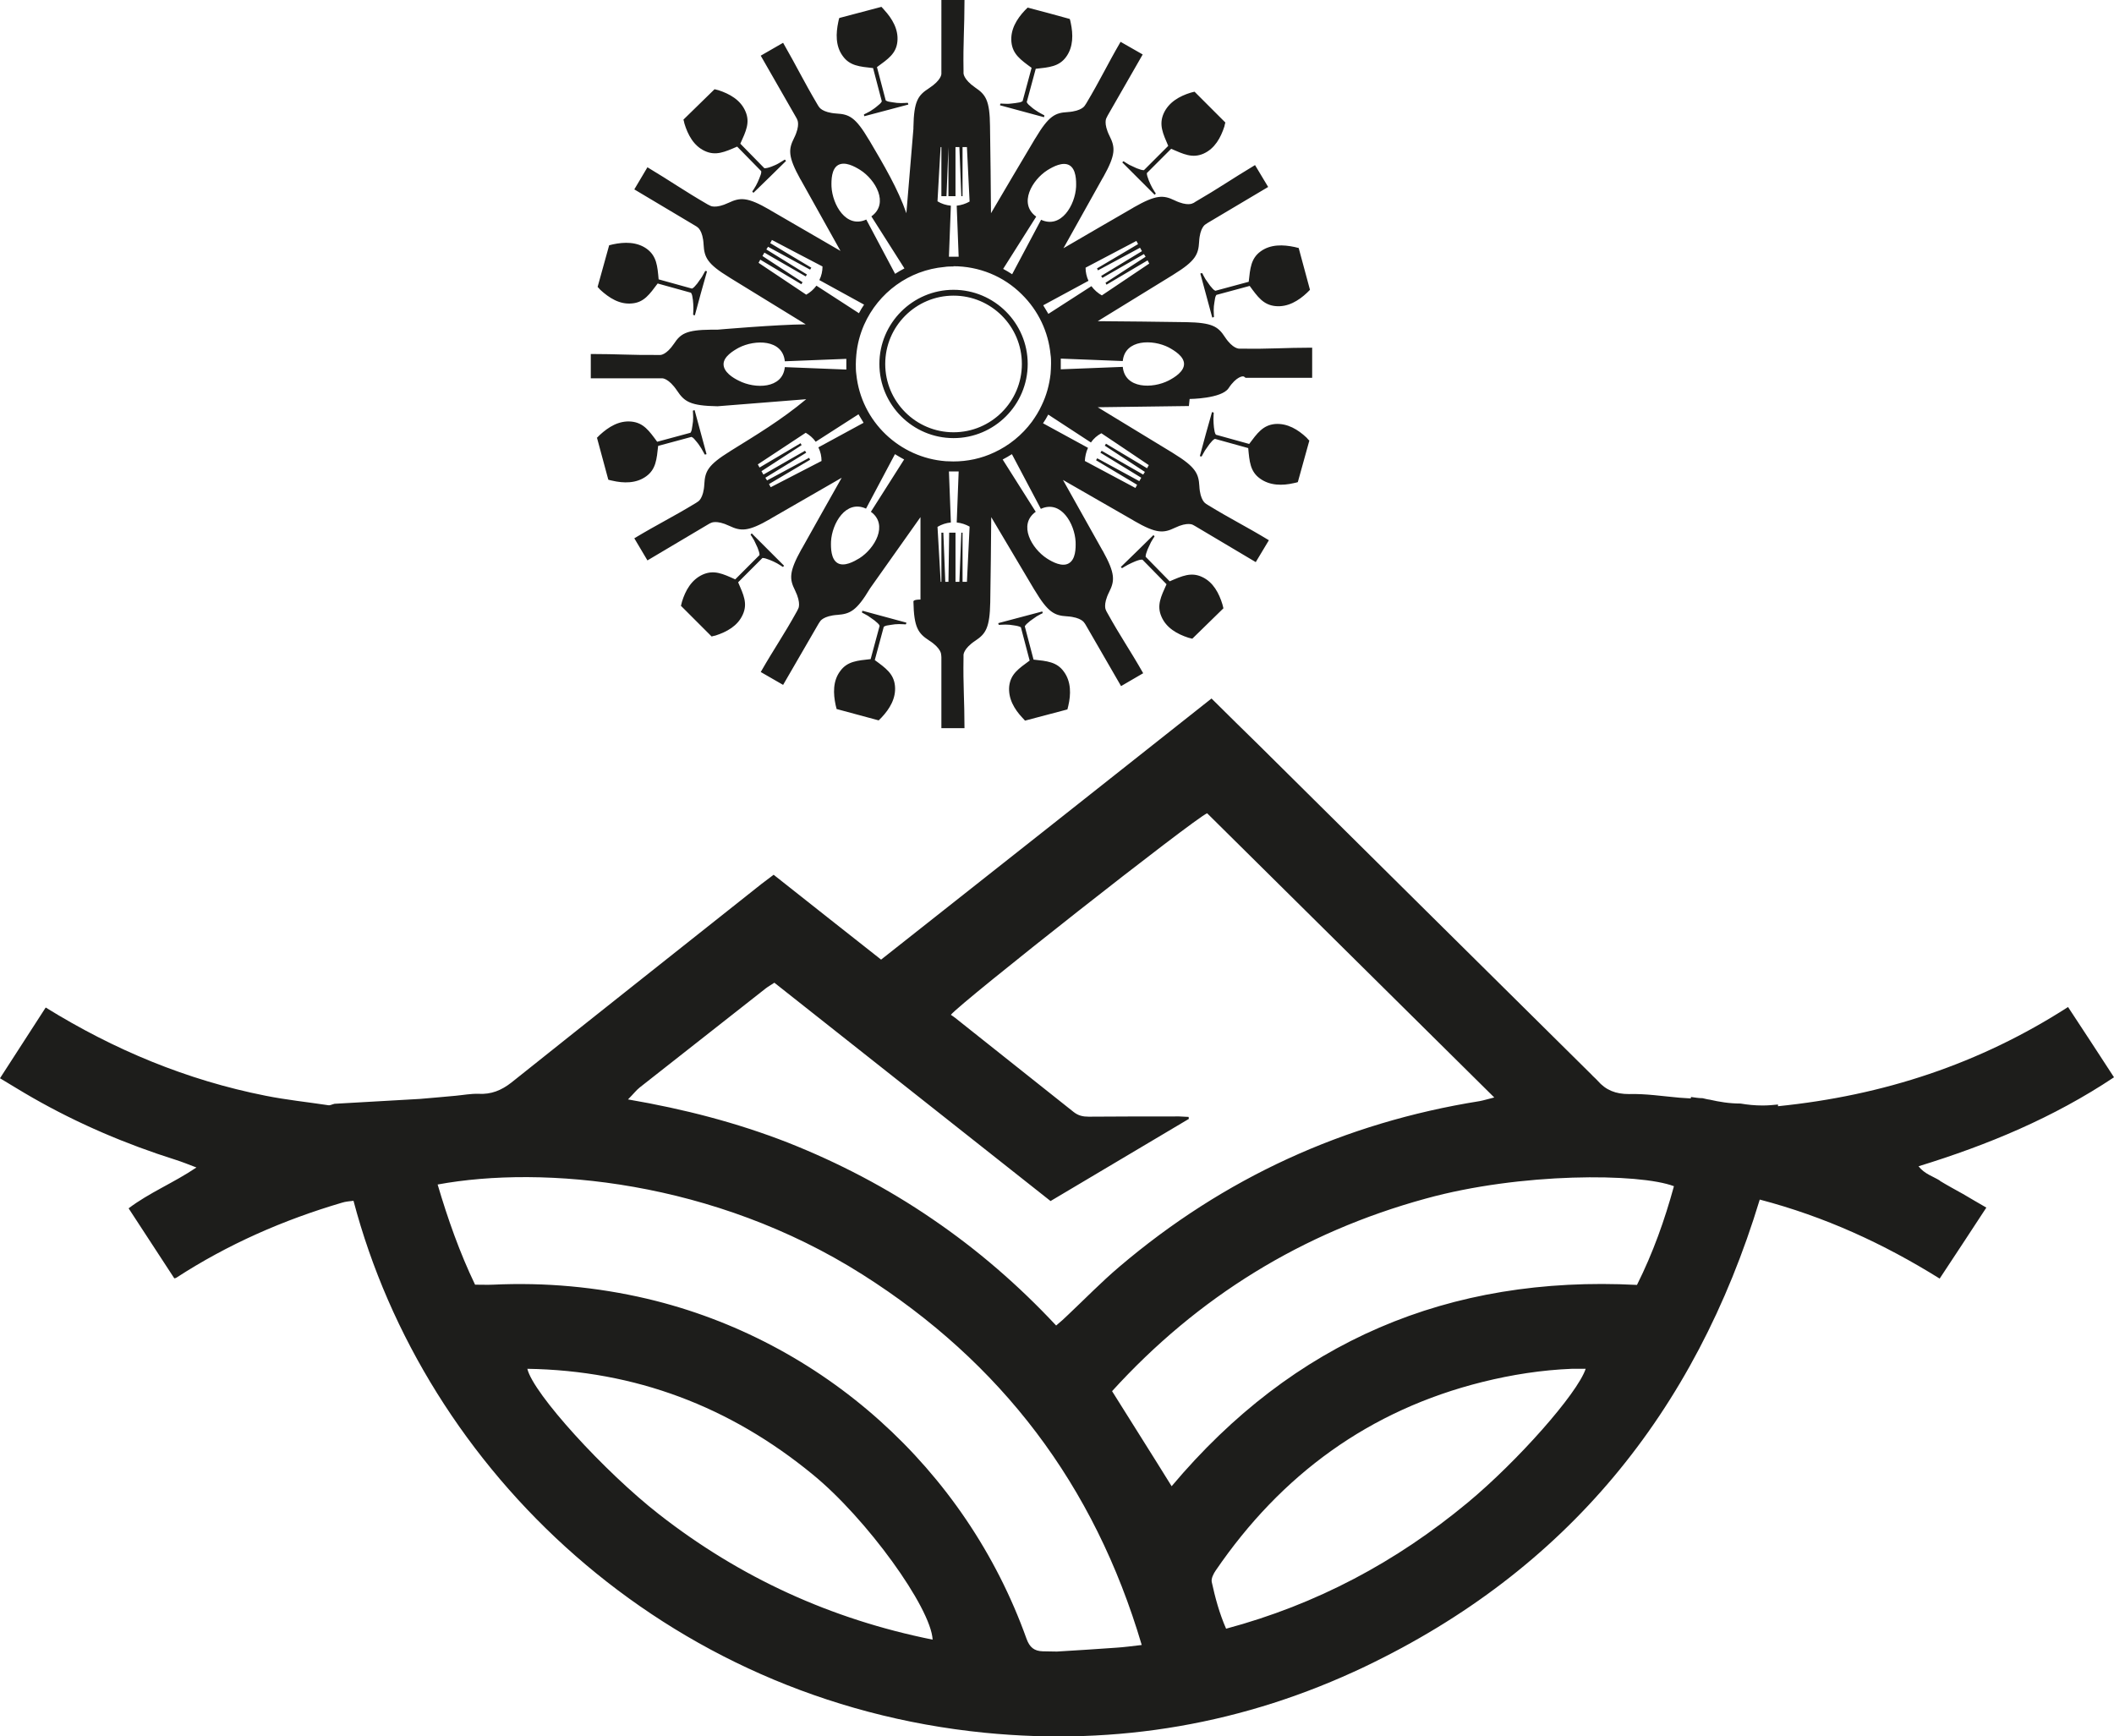 <?xml version="1.0" encoding="UTF-8"?> <svg xmlns="http://www.w3.org/2000/svg" id="_Слой_2" data-name="Слой 2" viewBox="0 0 86.95 71.41"><defs><style> .cls-1, .cls-2 { fill: #1d1d1b; } .cls-2 { fill-rule: evenodd; } </style></defs><g id="_Слой_1-2" data-name="Слой 1"><g><path class="cls-2" d="M39.22,12.16c1.55,0,2.81,1.26,2.81,2.81s-1.26,2.81-2.81,2.81-2.81-1.26-2.81-2.81,1.26-2.81,2.81-2.81m0-.24c-1.68,0-3.05,1.37-3.05,3.05s1.37,3.05,3.05,3.05,3.05-1.37,3.05-3.05-1.37-3.05-3.05-3.05Zm0-.96c-.12,0-.25,0-.37,.02h0c-1.46,.13-2.72,1.05-3.31,2.38h0c-.17,.39-.28,.8-.32,1.24h0c-.01,.12-.02,.25-.02,.37,0,.14,0,.28,.02,.42h0c.2,1.97,1.8,3.44,3.68,3.58h0c.1,0,.21,.01,.31,.01,.58,0,1.15-.12,1.68-.37h0c.61-.28,1.15-.72,1.55-1.26h0c.15-.21,.29-.43,.4-.67h0c.2-.41,.32-.85,.37-1.3,.01-.14,.02-.28,.02-.42,0-.13,0-.25-.02-.37h0c-.09-.95-.51-1.82-1.18-2.48h0c-.75-.75-1.76-1.16-2.82-1.16ZM36.26,.29s.09,.09,.11,.12c.33,.36,.59,.8,.54,1.3-.05,.5-.39,.72-.84,1.05l.36,1.37c.07,.05,.16,.06,.3,.08,.1,.02,.22,.03,.33,.03,.33,0,.27-.05,.3,.06-.6,.16-1.21,.32-1.81,.48-.03-.11-.05-.04,.23-.2,.09-.06,.19-.12,.27-.19,.11-.09,.18-.14,.22-.22l-.36-1.37c-.55-.06-.96-.09-1.25-.5-.3-.41-.28-.93-.18-1.4,0-.03,.04-.16,.04-.16,.58-.15,1.16-.31,1.74-.46Zm7.64,28.9s.03-.13,.04-.16c.11-.47,.12-.99-.18-1.4-.29-.41-.7-.44-1.25-.5l-.36-1.37c.04-.07,.11-.13,.22-.22,.08-.06,.18-.13,.27-.19,.28-.17,.26-.09,.23-.2-.6,.16-1.21,.32-1.81,.48,.03,.11-.03,.06,.3,.06,.11,0,.23,.01,.33,.03,.14,.02,.23,.04,.3,.08l.36,1.37c-.45,.33-.78,.55-.84,1.05-.05,.51,.21,.95,.54,1.3,.02,.02,.11,.12,.11,.12,.58-.15,1.16-.31,1.74-.46ZM29.39,3.67s.13,.03,.16,.04c.46,.15,.91,.4,1.11,.87,.2,.46,.02,.82-.21,1.33l.99,1.01c.08,0,.17-.02,.3-.07,.1-.04,.2-.08,.3-.14,.29-.16,.21-.18,.29-.09-.45,.44-.89,.88-1.34,1.31-.08-.08-.06,0,.1-.29,.05-.09,.1-.2,.14-.3,.05-.13,.09-.21,.08-.3l-.99-1.01c-.51,.22-.88,.39-1.33,.18-.46-.21-.7-.67-.84-1.13,0-.03-.04-.16-.04-.16,.43-.42,.86-.84,1.29-1.26Zm20.93,21.35s-.03-.13-.04-.16c-.14-.46-.38-.92-.84-1.13-.45-.21-.82-.04-1.33,.18l-.99-1.01c0-.08,.03-.17,.08-.3,.04-.09,.09-.2,.14-.3,.16-.29,.18-.21,.1-.29-.45,.44-.89,.88-1.34,1.31,.08,.08,0,.06,.29-.09,.1-.05,.2-.1,.3-.14,.13-.05,.22-.08,.3-.07l.99,1.01c-.23,.51-.41,.87-.21,1.33,.2,.47,.65,.72,1.11,.87,.03,.01,.16,.04,.16,.04,.43-.42,.86-.84,1.29-1.26ZM25.05,10.09s.13-.03,.16-.04c.47-.1,.99-.11,1.4,.19,.4,.3,.43,.7,.48,1.25l1.37,.38c.08-.03,.13-.11,.22-.21,.06-.08,.13-.18,.19-.27,.17-.28,.1-.26,.21-.23-.17,.6-.34,1.2-.5,1.81-.11-.03-.06,.03-.06-.3,0-.11-.01-.23-.02-.33-.02-.14-.03-.23-.08-.3l-1.37-.38c-.33,.44-.56,.78-1.06,.82-.51,.05-.94-.23-1.3-.56-.02-.02-.11-.12-.11-.12,.16-.58,.32-1.16,.48-1.73Zm28.8,8.03s-.09-.09-.11-.12c-.35-.33-.79-.6-1.3-.56-.5,.05-.73,.38-1.06,.82l-1.37-.38c-.05-.07-.06-.16-.08-.3-.01-.1-.02-.22-.02-.33,0-.33,.05-.27-.06-.3-.17,.6-.34,1.2-.5,1.81,.11,.03,.04,.05,.21-.23,.06-.09,.13-.19,.19-.27,.09-.11,.15-.18,.22-.21l1.37,.38c.05,.55,.08,.96,.48,1.25,.41,.3,.93,.3,1.4,.19,.03,0,.16-.04,.16-.04,.16-.58,.32-1.16,.48-1.73Zm-29.3-.11s.09-.09,.12-.12c.36-.33,.79-.6,1.3-.55,.5,.05,.73,.38,1.06,.83l1.37-.37c.05-.07,.06-.16,.08-.3,.02-.1,.03-.22,.03-.33,0-.33-.05-.27,.06-.3,.16,.6,.33,1.21,.49,1.81-.11,.03-.04,.05-.21-.23-.06-.09-.12-.19-.19-.27-.09-.11-.14-.18-.22-.21l-1.37,.37c-.06,.55-.09,.96-.49,1.25-.41,.3-.93,.29-1.4,.18-.03,0-.16-.04-.16-.04-.16-.58-.31-1.16-.47-1.74Zm28.86-7.81s-.13-.03-.16-.04c-.47-.1-.99-.12-1.4,.18-.4,.29-.43,.7-.49,1.25l-1.37,.37c-.08-.03-.13-.11-.22-.21-.06-.08-.13-.18-.19-.27-.17-.28-.09-.26-.21-.23,.16,.6,.33,1.21,.49,1.81,.11-.03,.06,.03,.06-.3,0-.11,.01-.23,.03-.33,.02-.14,.03-.23,.08-.3l1.37-.37c.33,.45,.56,.78,1.06,.83,.51,.05,.95-.22,1.3-.55,.02-.02,.12-.12,.12-.12-.16-.58-.31-1.16-.47-1.74Zm-25.4,14.71s.03-.13,.04-.16c.14-.46,.39-.91,.86-1.12,.46-.2,.82-.03,1.33,.2l1-1c0-.08-.03-.17-.08-.3-.04-.09-.09-.2-.14-.3-.16-.29-.18-.21-.1-.29,.44,.44,.88,.88,1.33,1.33-.08,.08,0,.06-.29-.1-.09-.05-.2-.1-.3-.14-.13-.05-.22-.08-.3-.08l-1,1c.22,.51,.4,.87,.19,1.33-.21,.47-.66,.71-1.12,.86-.03,0-.16,.04-.16,.04-.42-.42-.85-.85-1.27-1.27ZM49.14,3.77s-.13,.03-.16,.04c-.46,.14-.91,.39-1.12,.86-.2,.46-.03,.82,.19,1.33l-1,1c-.08,0-.17-.03-.3-.08-.09-.04-.2-.09-.3-.14-.29-.16-.21-.18-.29-.1,.44,.44,.88,.88,1.33,1.33,.08-.08,.06,0-.1-.29-.05-.09-.1-.2-.14-.3-.05-.13-.08-.22-.08-.3l1-1c.51,.22,.87,.4,1.33,.2,.47-.21,.71-.66,.86-1.12,0-.03,.04-.16,.04-.16-.42-.42-.85-.85-1.27-1.27Zm-14.73,25.39s-.03-.13-.04-.16c-.1-.47-.12-.99,.19-1.4,.29-.4,.7-.43,1.25-.49l.37-1.37c-.03-.08-.11-.13-.21-.22-.08-.06-.18-.13-.27-.19-.28-.17-.26-.09-.23-.21,.6,.16,1.21,.33,1.81,.49-.03,.11,.03,.06-.3,.06-.11,0-.23,.01-.33,.03-.14,.02-.23,.03-.3,.08l-.37,1.37c.45,.33,.78,.56,.83,1.06,.05,.51-.22,.95-.55,1.3-.02,.02-.12,.12-.12,.12-.58-.16-1.16-.31-1.74-.47ZM42.27,.31s-.09,.09-.12,.12c-.33,.35-.6,.79-.55,1.3,.05,.5,.38,.73,.83,1.06l-.37,1.37c-.07,.05-.16,.06-.3,.08-.1,.01-.22,.03-.33,.03-.33,0-.27-.05-.3,.06,.6,.16,1.21,.33,1.81,.49,.03-.11,.05-.04-.23-.21-.09-.06-.19-.12-.27-.19-.11-.09-.18-.15-.21-.22l.37-1.37c.55-.06,.96-.09,1.25-.49,.3-.41,.29-.93,.19-1.4,0-.03-.04-.16-.04-.16-.58-.16-1.16-.32-1.74-.47Zm-5.45,10.95c.12-.08,.25-.15,.38-.22l-1.36-2.14c.74-.53,.17-1.51-.46-1.91-.24-.15-.63-.36-.91-.2-.27,.16-.28,.61-.27,.89,.04,.74,.6,1.73,1.43,1.35l1.19,2.24Zm-1.49,1.62c.06-.12,.13-.23,.21-.35l-1.84-1.01c.09-.18,.13-.37,.13-.56-.18-.09-2.08-1.09-2.08-1.09l-.07,.13,1.69,1.01-.05,.08-1.73-.94-.07,.11,1.67,1.03-.05,.08-1.7-.98-.08,.14,1.65,1.08-.05,.08-1.69-1.01-.07,.13,1.96,1.31c.16-.09,.3-.21,.42-.37l1.76,1.14Zm-.52,2.31c0-.07,0-.15,0-.22s0-.14,0-.21l-2.53,.1c-.09-.91-1.23-.9-1.89-.56-.24,.13-.63,.37-.63,.68,0,.32,.38,.56,.63,.68,.66,.34,1.8,.34,1.89-.56l2.53,.1Zm.71,2.2c-.07-.11-.14-.23-.21-.35l-1.76,1.13c-.11-.16-.26-.28-.41-.37l-1.97,1.3,.07,.13,1.69-1,.04,.08-1.65,1.07,.08,.14,1.71-.98,.05,.08-1.68,1.03,.07,.11,1.73-.93,.04,.08-1.69,1,.07,.13s1.91-.99,2.09-1.08c0-.19-.04-.38-.13-.56l1.84-1Zm1.67,1.51c-.13-.07-.25-.14-.38-.22l-1.19,2.24c-.83-.38-1.4,.61-1.44,1.35-.01,.28,0,.73,.27,.89,.27,.16,.67-.06,.9-.2,.63-.4,1.2-1.38,.47-1.91l1.36-2.14Zm2.24,.49c-.07,0-.14,0-.21,0-.06,0-.13,0-.19,0l.08,2.1c-.2,.02-.38,.08-.55,.18,.01,.2,.13,2.26,.13,2.26h.03v-2.02h.08l.08,2.02h.13l.03-2.02h.26v2.02h.16l.08-2.02h.05v2.02h.18l.11-2.27c-.16-.09-.34-.15-.53-.17l.08-2.1Zm2.19-.71c-.12,.08-.25,.15-.38,.22l1.36,2.15c-.74,.53-.16,1.52,.46,1.92,.23,.15,.63,.36,.9,.2,.28-.16,.29-.61,.28-.89-.04-.74-.6-1.73-1.43-1.35l-1.19-2.25Zm1.49-1.62c-.06,.12-.13,.23-.21,.35l1.85,1.01c-.08,.17-.12,.36-.13,.54l2.08,1.11,.07-.13-1.69-1.01,.05-.08,1.73,.94,.08-.14-1.68-1.03,.05-.08,1.71,.98,.07-.11-1.65-1.08,.05-.08,1.69,1.01,.07-.13s-1.78-1.2-1.95-1.31c-.17,.09-.32,.22-.43,.38l-1.76-1.15Zm.52-2.3c0,.07,0,.14,0,.21s0,.15,0,.22l2.55-.1c.09,.91,1.23,.9,1.89,.56,.25-.13,.63-.37,.63-.68,0-.31-.39-.55-.63-.68-.66-.34-1.8-.34-1.89,.56l-2.55-.1Zm-.72-2.2c.07,.11,.14,.23,.21,.35l1.77-1.14c.12,.16,.27,.29,.43,.38,.17-.11,1.95-1.31,1.95-1.31l-.07-.13-1.69,1-.04-.08,1.65-1.07-.07-.11-1.71,.98-.05-.08,1.68-1.02-.08-.14-1.73,.93-.04-.08,1.69-1-.07-.13-2.09,1.1c0,.18,.04,.37,.12,.54l-1.85,1Zm-1.65-1.5c.13,.07,.25,.14,.37,.22l1.19-2.24c.83,.38,1.4-.61,1.44-1.35,.01-.27,0-.73-.27-.89-.27-.16-.67,.05-.91,.2-.63,.4-1.2,1.38-.46,1.91l-1.36,2.15Zm-2.04-.5c.07,0,.14,0,.21,0l-.08-2.1c.19-.02,.37-.08,.53-.17l-.11-2.24h-.18v2.02h-.05l-.08-2.02h-.16v2.02h-.29v-2.02h0l-.08,2.02h-.21v-2.02h-.03c0-.11-.12,2.04-.13,2.23,.16,.1,.35,.16,.55,.18l-.08,2.1c.06,0,.13,0,.19,0Zm.41-7.66c0,.07,0,.11,0,.11,0,0-.01,.25,.48,.59,.43,.29,.6,.52,.61,1.59v.03c.02,1.18,.03,2.36,.04,3.55,.6-1.02,1.2-2.04,1.81-3.06l.02-.03c.55-.92,.81-1.04,1.32-1.07,.6-.04,.71-.27,.71-.27,0,0,.02-.03,.06-.09,.59-.99,.83-1.53,1.41-2.53l.91,.52-1.44,2.51c-.03,.06-.05,.1-.05,.1,0,0-.14,.21,.13,.75,.23,.46,.26,.75-.26,1.68,0,0-.01,.02-.02,.03l-1.62,2.9c.95-.55,1.9-1.11,2.86-1.66l.03-.02c.93-.53,1.22-.51,1.68-.29,.54,.26,.75,.12,.75,.12,0,0,.04-.01,.09-.05,1-.58,1.47-.92,2.47-1.52l.54,.9-2.49,1.48c-.06,.04-.09,.06-.09,.06,0,0-.23,.12-.26,.72-.03,.51-.14,.78-1.05,1.34,0,0-.02,.01-.03,.02l-3.09,1.9c1.2,.01,2.4,.02,3.61,.04h.03c1.07,.02,1.31,.18,1.59,.61,.33,.5,.59,.48,.59,.48,0,0,.04,0,.11,0,1.15,.02,1.74-.04,2.89-.04v1.24h-2.74c-.07-.07-.11-.06-.11-.06,0,0-.26-.01-.59,.49-.29,.43-1.6,.44-1.6,.44l-.03,.29-3.75,.05c1.03,.63,2.06,1.25,3.09,1.88l.03,.02c.91,.56,1.03,.83,1.06,1.34,.03,.6,.26,.72,.26,.72,0,0,.03,.03,.09,.06,.98,.6,1.52,.85,2.51,1.45l-.54,.9-2.49-1.48c-.06-.03-.09-.05-.09-.05,0,0-.21-.14-.75,.12-.46,.22-.75,.25-1.68-.29,0,0-.02-.01-.03-.02l-2.89-1.66c.54,.96,1.08,1.92,1.62,2.89l.02,.03c.52,.94,.49,1.23,.26,1.69-.27,.54-.13,.75-.13,.75,0,0,.01,.04,.05,.1,.56,1.01,.91,1.49,1.48,2.49l-.91,.53-1.45-2.51c-.03-.06-.06-.09-.06-.09,0,0-.11-.23-.71-.27-.51-.03-.78-.15-1.33-1.07,0,0-.01-.02-.02-.03l-1.77-2.98c-.01,1.15-.02,2.31-.04,3.46v.03c-.02,1.07-.19,1.31-.61,1.59-.5,.33-.49,.59-.49,.59,0,0,0,.04,0,.11-.02,1.15,.04,1.74,.04,2.9h-.95v-2.91c0-.07-.01-.11-.01-.11,0,0,.02-.26-.5-.59-.44-.29-.62-.52-.64-1.6,0-.01,0-.08,.29-.08v-3.39l-2.06,2.91s-.01,.02-.02,.03c-.55,.92-.82,1.04-1.33,1.08-.6,.04-.72,.27-.72,.27,0,0-.02,.03-.06,.09l-1.46,2.52-.92-.53c.58-1.01,.93-1.49,1.49-2.5,.03-.06,.05-.1,.05-.1,0,0,.14-.21-.13-.76-.23-.46-.26-.75,.27-1.7l.02-.03c.54-.97,1.09-1.94,1.63-2.9l-2.9,1.67s-.02,.01-.03,.02c-.93,.54-1.22,.51-1.69,.29-.55-.26-.76-.12-.76-.12,0,0-.04,.01-.1,.05l-2.51,1.49-.54-.91c1-.6,1.54-.85,2.53-1.45,.06-.04,.09-.06,.09-.06,0,0,.23-.12,.26-.72,.03-.52,.14-.78,1.06-1.35l.03-.02c1.03-.64,2.07-1.26,3.1-2.12l-3.65,.29s.02,0,0,0c-1.12-.02-1.36-.19-1.66-.64-.35-.52-.61-.51-.61-.51,0,0-.04,0-.11,0h-2.83v-1c1.1,0,1.66,.05,2.76,.04,.06,0,.1,0,.1,0,0,0,.24,.01,.56-.46,.27-.41,.5-.57,1.52-.58h.27s2.42-.21,3.63-.22l-3.11-1.91s-.02-.01-.03-.02c-.92-.56-1.03-.83-1.06-1.35-.03-.6-.26-.72-.26-.72,0,0-.03-.03-.09-.06l-2.5-1.49,.54-.91c1,.6,1.48,.95,2.48,1.53,.06,.03,.1,.05,.1,.05,0,0,.21,.14,.76-.12,.47-.22,.76-.25,1.69,.29l.03,.02c.96,.56,1.92,1.11,2.88,1.67l-1.63-2.92s-.01-.02-.02-.03c-.52-.94-.49-1.23-.26-1.69,.27-.54,.13-.76,.13-.76,0,0-.01-.04-.05-.1l-1.45-2.53,.92-.53c.58,1.01,.83,1.55,1.42,2.55,.03,.06,.06,.09,.06,.09,0,0,.12,.23,.72,.27,.52,.03,.78,.15,1.33,1.08l.02,.03c.59,1,1.18,2,1.52,2.99l.29-3.48s0-.05,0-.06c.02-1.08,.19-1.31,.64-1.6,.52-.34,.51-.59,.51-.59,0,0,0-.04,0-.11V0h.95c0,1.16-.06,1.74-.04,2.9Z"></path><path class="cls-1" d="M79.79,48.56c-.29-.18-.63-.27-.88-.59,2.86-.88,5.55-2,8.04-3.66-.63-.97-1.25-1.92-1.89-2.89-3.64,2.34-7.59,3.64-11.93,4.08,0-.02,0-.05,0-.07-.2,.02-.41,.04-.63,.04-.32,0-.62-.03-.91-.08-.46,0-.88-.07-1.27-.16-.1-.01-.19-.04-.29-.06-.17,0-.33-.03-.48-.05,0,.02,0,.04-.01,.06-.15-.01-.3-.02-.46-.03-.69-.06-1.39-.17-2.08-.15-.55,0-.95-.16-1.29-.55-.08-.09-.18-.17-.26-.26-4.56-4.51-9.11-9.02-13.66-13.53-.64-.62-1.27-1.25-1.96-1.93-4.55,3.6-9.05,7.16-13.59,10.74-1.49-1.17-2.95-2.33-4.42-3.49-.19,.14-.35,.26-.49,.37-3.44,2.73-6.88,5.45-10.3,8.18-.41,.32-.83,.49-1.35,.46-.31-.01-.62,.05-.94,.08-.47,.04-.95,.09-1.47,.13l-3.51,.2c-.12,.03-.18,.07-.25,.06-.86-.13-1.73-.22-2.58-.39-3.24-.64-6.24-1.89-9.05-3.63-.64,.99-1.25,1.93-1.88,2.91,.47,.28,.9,.55,1.34,.8,1.87,1.07,3.84,1.91,5.9,2.56,.25,.08,.5,.18,.84,.31-.95,.64-1.93,1.03-2.79,1.68,.65,.99,1.26,1.93,1.88,2.88,.03-.01,.07-.01,.09-.03,2.11-1.37,4.39-2.37,6.8-3.08,.15-.05,.32-.06,.48-.08,2.93,11.1,12.79,20.57,25.96,21.88,5.46,.54,10.69-.36,15.64-2.72,8.27-3.95,13.58-10.44,16.24-19.21,2.67,.7,5.09,1.81,7.4,3.25,.66-1,1.28-1.94,1.92-2.92-.36-.21-.66-.38-.96-.56-.32-.18-.64-.35-.95-.54Zm-53.48-3.83c1.73-1.36,3.46-2.72,5.19-4.08,.09-.07,.2-.13,.35-.23,3.78,2.99,7.55,5.97,11.36,8.98,1.9-1.13,3.79-2.25,5.69-3.38-.01-.03-.01-.05-.01-.08-.13,0-.26-.02-.39-.02-1.24,0-2.48,0-3.72,.01-.24,0-.43-.04-.63-.2-1.62-1.29-3.25-2.58-4.87-3.87-.06-.05-.12-.08-.17-.12,.39-.5,10.01-8.07,10.54-8.29,3.9,3.86,7.81,7.73,11.81,11.69-.28,.07-.44,.12-.6,.15-5.57,.89-10.53,3.16-14.83,6.82-.73,.62-1.4,1.31-2.1,1.97-.15,.15-.3,.28-.49,.44-1.55-1.66-3.24-3.12-5.09-4.38-1.87-1.28-3.86-2.32-5.96-3.15-2.08-.81-4.23-1.37-6.56-1.77,.23-.23,.34-.38,.48-.49Zm.79,17.55c-2.23-1.74-5.17-4.96-5.41-5.98,4.45,.07,8.34,1.56,11.73,4.34,2.22,1.81,4.87,5.48,4.94,6.8-4.18-.84-7.92-2.55-11.26-5.16Zm18.83,5.49c-.82,.06-1.64,.11-2.46,.16-.19,0-.38-.01-.58-.01-.35-.01-.54-.16-.67-.52-2.5-6.99-8.41-12.28-15.6-13.98-2.09-.49-4.2-.68-6.34-.58-.23,.01-.45,0-.74,0-.63-1.31-1.12-2.7-1.54-4.12,4.34-.8,11.36-.17,17.47,3.7,5.71,3.62,9.54,8.64,11.49,15.24-.42,.05-.73,.09-1.03,.11Zm14.43-5.96c-2.93,2.43-6.2,4.18-9.93,5.18-.28-.64-.45-1.28-.59-1.92-.03-.14,.07-.34,.16-.47,2.7-3.95,6.32-6.6,10.98-7.76,1.21-.3,2.43-.49,3.67-.54h.57c-.34,1.02-2.8,3.8-4.86,5.51Zm6.97-8.96c-7.74-.4-14.13,2.32-19.14,8.28-.81-1.31-1.62-2.58-2.45-3.91,3.52-3.87,7.82-6.53,12.9-7.92,3.91-1.08,8.79-1.05,10.21-.51-.38,1.39-.86,2.74-1.52,4.06Z"></path></g></g></svg> 
